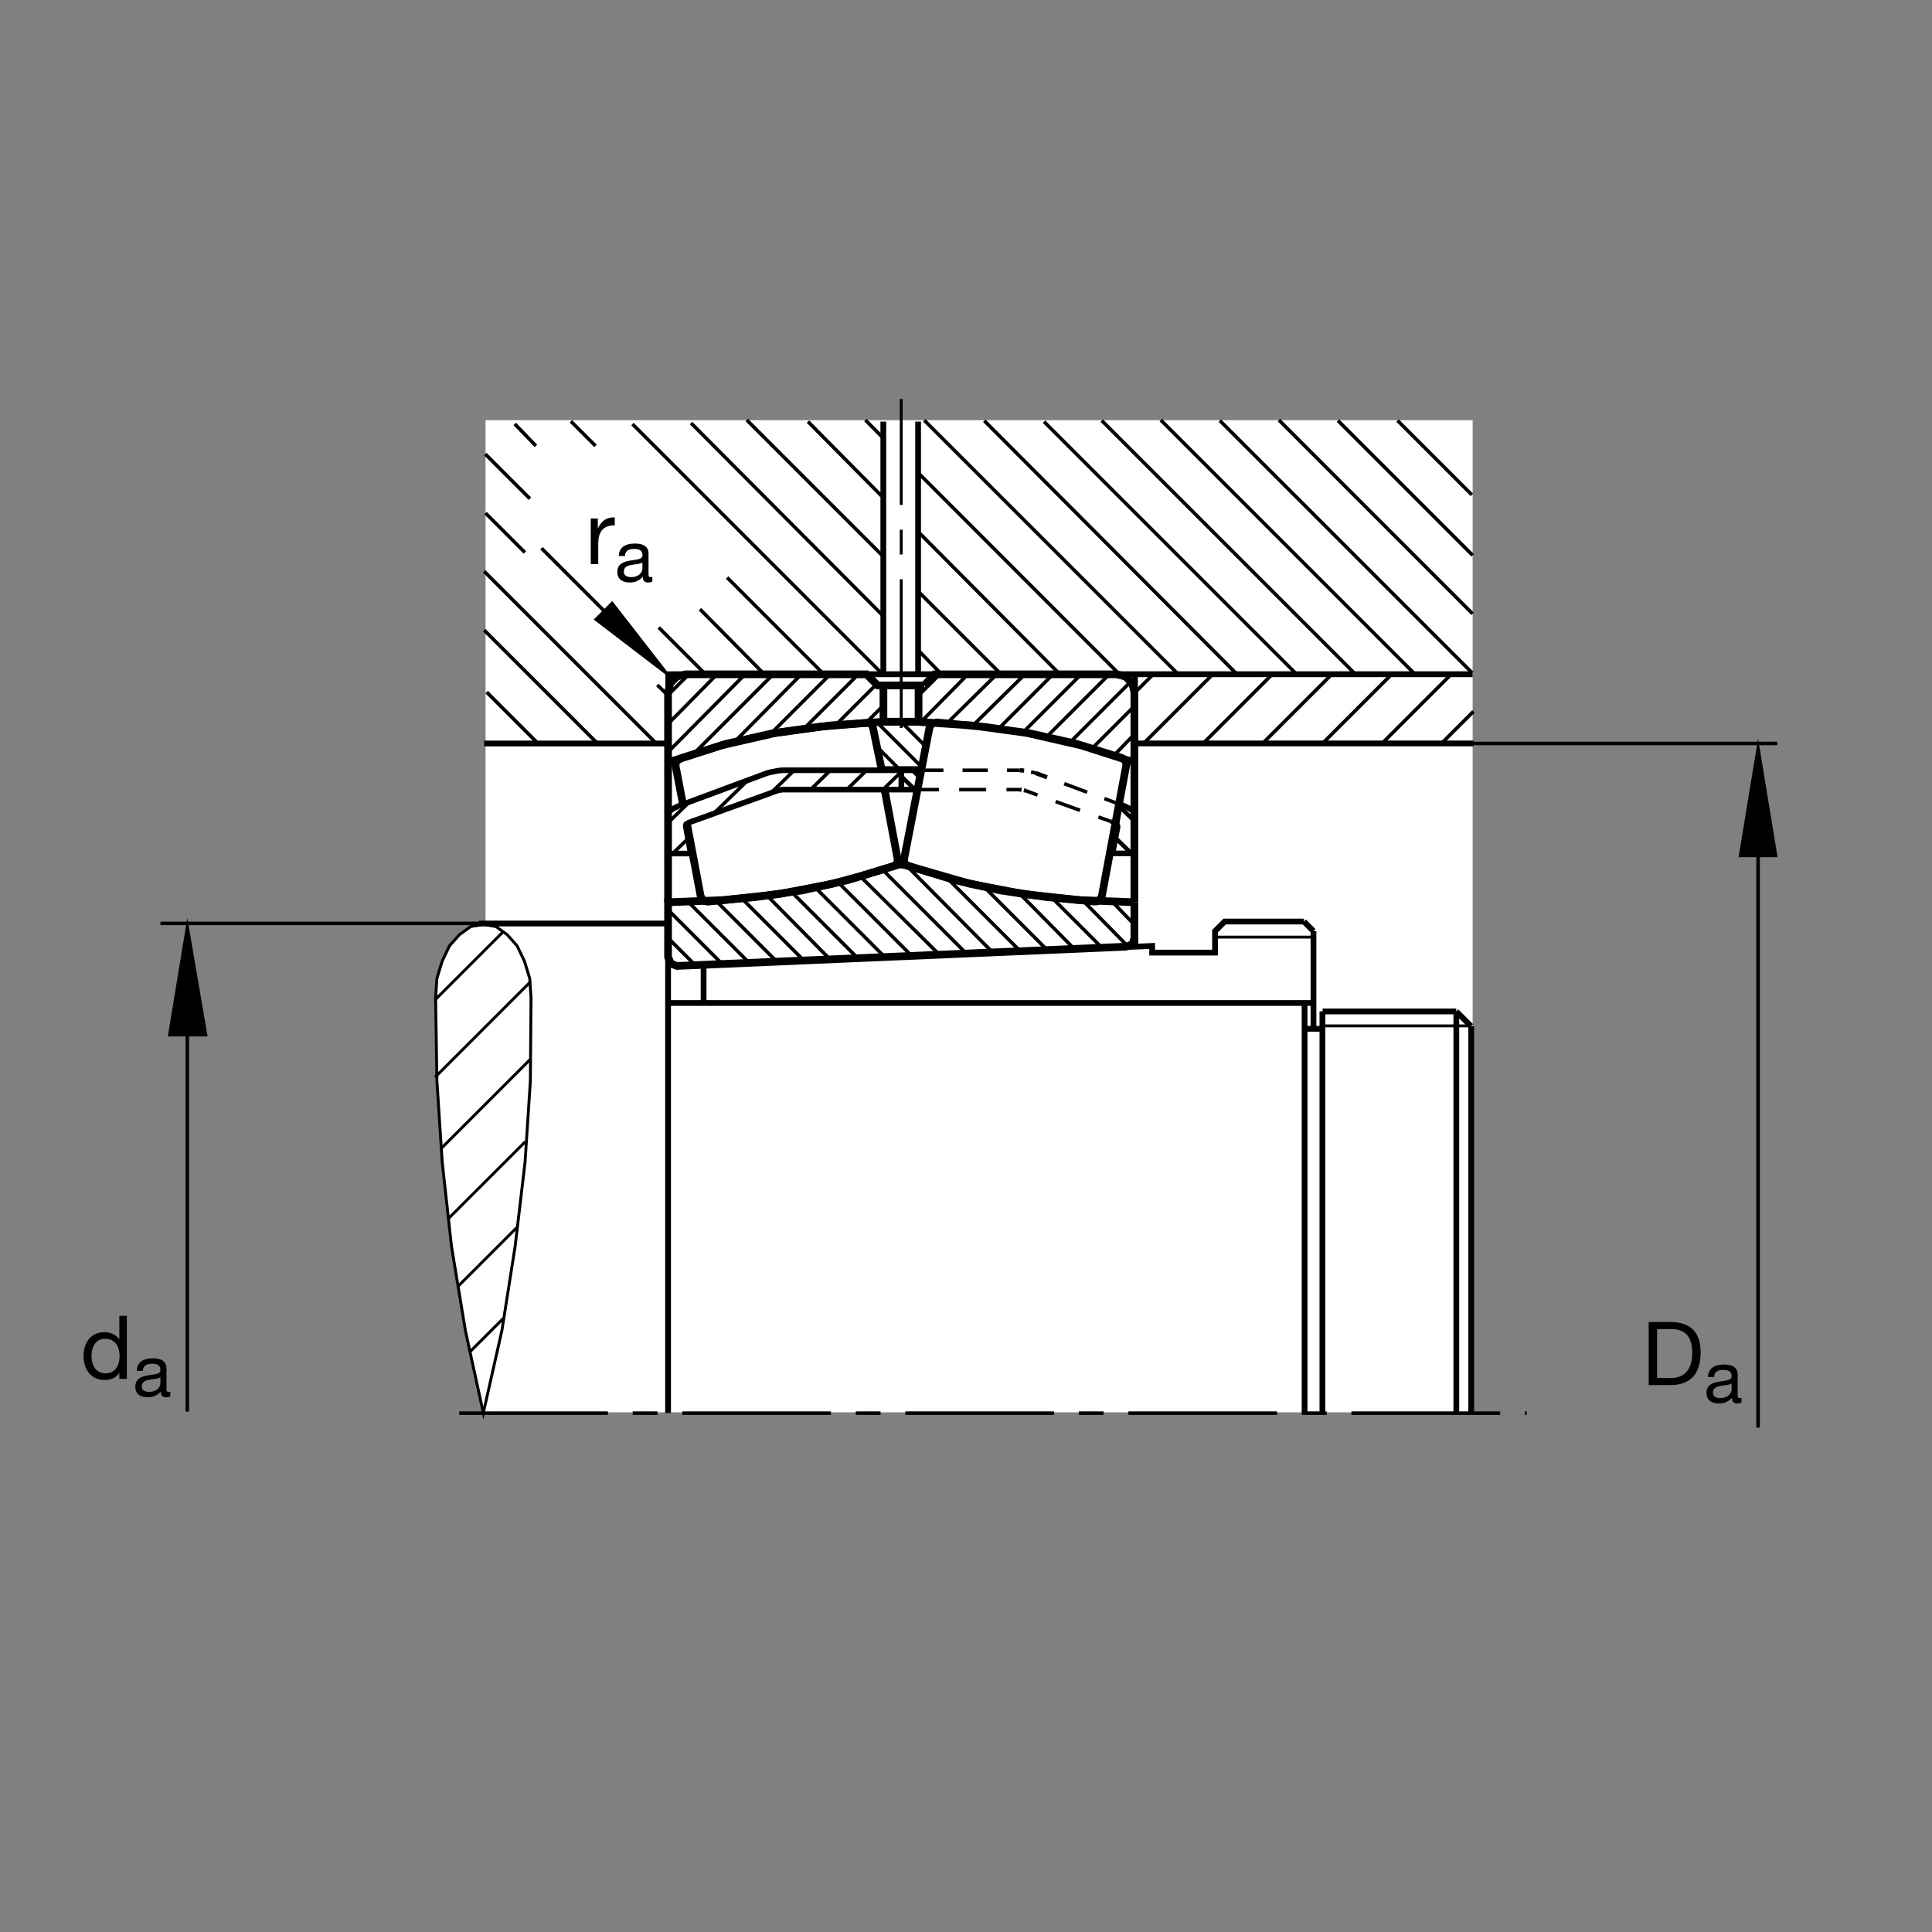 <?xml version="1.0" encoding="utf-8"?>
<!-- Generator: Adobe Illustrator 22.1.0, SVG Export Plug-In . SVG Version: 6.00 Build 0)  -->
<svg version="1.1" id="Ebene_1" xmlns="http://www.w3.org/2000/svg" xmlns:xlink="http://www.w3.org/1999/xlink" x="0px" y="0px"
	 viewBox="0 0 779.527 779.526" style="enable-background:new 0 0 779.527 779.526;" xml:space="preserve">
<rect x="0" y="0" width="779.527" height="779.526" fill="#808080" stroke="none"/>
<style type="text/css">
	.st0{fill:none;}
	.st1{fill:#FFFFFF;}
	.st2{fill:none;stroke:#000000;stroke-width:2.329;stroke-miterlimit:10;}
	.st3{fill:none;stroke:#000000;stroke-width:1.417;stroke-miterlimit:3.864;stroke-dasharray:60,10,10,10;}
	.st4{fill:none;stroke:#000000;stroke-width:2.33;stroke-miterlimit:10;}
	.st5{fill:none;stroke:#000000;stroke-width:1.165;stroke-miterlimit:10;stroke-dasharray:60,10,10,10;}
	.st6{fill:none;stroke:#000000;stroke-width:1.165;stroke-miterlimit:10;}
	.st7{fill:none;stroke:#000000;stroke-width:3.107;stroke-miterlimit:10;}
	.st8{fill:none;stroke:#000000;stroke-width:1.417;stroke-miterlimit:10;}
	.st9{stroke:#000000;stroke-width:1.165;stroke-miterlimit:10;}
	.st10{fill:none;stroke:#000000;stroke-width:1.417;stroke-miterlimit:3.864;}
	.st11{fill:none;stroke:#000000;stroke-width:2.268;stroke-miterlimit:3.864;}
	.st12{fill:none;stroke:#000000;stroke-width:1.7;stroke-miterlimit:10;}
	.st13{fill:none;stroke:#000000;stroke-width:1.701;stroke-miterlimit:10;stroke-dasharray:60,10,10,10;}
	.st14{fill:none;stroke:#000000;stroke-width:1.701;stroke-miterlimit:10;}
</style>
<g>
	<polygon class="st0" points="0,0 779.527,0 779.527,779.526 0,779.526 0,0 	"/>
	<polygon class="st1" points="195.901,169.546 594.185,169.546 594.185,569.854 194.964,569.854 187.351,534.013 182.866,508.33 
		180.225,486.093 177.727,457.363 176.35,437.685 176.033,421.279 175.938,404.541 176.257,394.717 178.244,388.293 
		181.567,382.365 184.675,377.668 190.119,373.918 195.901,372.651 195.901,169.546 	"/>
	<path class="st2" d="M594.497,299.966H457.944 M269.636,299.986h-74.301 M457.934,302.004v-29.971"/>
	<line class="st3" x1="185.283" y1="570.176" x2="616.001" y2="570.176"/>
	<polyline class="st2" points="594.185,272.034 271.23,272.034 269.638,272.038 269.641,273.77 269.636,302.004 	"/>
	<path class="st4" d="M370.439,272.154V170.105 M356.404,170.105v102.049"/>
	<line class="st5" x1="363.625" y1="293.728" x2="363.625" y2="160.974"/>
	<line class="st6" x1="490.249" y1="378.103" x2="529.966" y2="378.103"/>
	<line class="st4" x1="269.553" y1="570.097" x2="269.553" y2="372.654"/>
	<path class="st2" d="M526.089,371.819l3.877,3.884 M529.966,375.703v39.404 M529.966,404.697H269.463 M283.889,404.619v-15.478
		 M593.608,414.052v156.172 M526.372,570.224V404.717"/>
	<path class="st7" d="M356.433,276.552h16.477 M370.62,291.323v-14.771 M457.7,307.312V279.24 M457.7,279.24l-0.898-3.584
		 M456.802,275.656l-2.686-2.688l-3.584-0.896 M450.532,272.073h-73.46l-4.182,4.479 M269.553,363.987v-56.675 M457.7,381.975
		v-3.586 M457.7,363.987v-56.675 M356.455,291.206v-14.654h-2.331l-4.48-4.479h-72.923l-3.584,0.896l-2.688,2.688l-0.896,3.584
		v28.072 M269.553,307.61l21.504-6.865l22.1-5.078l22.1-2.986l21.496-1.494h6.872h5.676l22.695,1.494l22.1,2.986l22.1,5.078
		l21.503,6.865 M442.534,363.697l1.387-0.796l0.634-1.236l9.863-52.859l-0.107-1.431l-0.86-1.057l-0.83-0.5l-18.213-5.672
		l-18.516-4.182l-18.821-2.688l-19.111-1.792l-1.172,0.263l-1.326,0.794l-0.5,1.362l-10.142,52.531l-0.022,1.158l0.319,0.932
		l0.591,0.462l1.079,0.473l18.34,5.635l18.518,4.182l18.809,2.688l19.111,1.792L442.534,363.697L442.534,363.697z"/>
	<polyline class="st2" points="283.889,389.141 464.868,381.675 464.868,384.363 490.249,384.363 490.249,375.703 494.135,371.819 
		526.089,371.819 	"/>
	<polygon class="st7" points="269.553,364.055 291.951,363.159 314.052,360.769 335.852,356.589 348.598,353.098 362.256,348.965 
		363.347,348.764 364.673,348.93 391.399,356.589 413.198,360.769 435.298,363.159 457.7,364.055 457.7,363.987 457.7,378.388 
		457.319,380.053 456.802,380.779 455.884,381.484 454.116,381.975 273.137,389.739 270.749,388.843 269.553,386.155 
		269.553,364.055 	"/>
	<line class="st4" x1="269.463" y1="372.624" x2="193.225" y2="372.624"/>
	<polygon class="st6" points="211.587,387.771 213.725,394.736 214.26,402.52 213.992,436.123 211.853,468.896 207.844,502.9 
		202.495,536.914 195.007,570.097 187.788,536.914 182.173,502.9 178.427,468.896 176.289,436.123 175.755,402.52 176.289,394.736 
		178.427,387.771 181.369,381.626 185.381,377.119 189.927,373.84 195.007,373.02 200.088,373.84 204.634,377.119 208.645,381.626 
		211.587,387.771 	"/>
	<line class="st2" x1="533.569" y1="570.224" x2="533.569" y2="408.066"/>
	<line class="st4" x1="533.647" y1="408.095" x2="587.583" y2="408.095"/>
	<line class="st2" x1="587.602" y1="408.095" x2="587.602" y2="570.224"/>
	<line class="st4" x1="587.583" y1="408.095" x2="593.54" y2="414.052"/>
	<line class="st6" x1="593.608" y1="413.916" x2="533.647" y2="413.916"/>
	<line class="st4" x1="533.647" y1="415.107" x2="526.499" y2="415.107"/>
	<path class="st6" d="M203.042,375.921l-27.532,27.527 M214.16,396.016l-38.65,38.652 M214.035,427.353L177.63,463.76
		 M211.917,460.693l-31.043,31.035 M208.714,495.107l-23.75,23.75 M203.042,531.992l-13.764,13.769"/>
	<path class="st7" d="M277.251,332.768l5.398,28.533l0.53,1.323l1.258,0.96l1.226,0.198l19.133-1.816l18.814-2.688l18.516-4.182
		l18.645-5.734l0.808-0.66l0.464-0.581l0.147-0.73l-0.053-0.954l-5.201-27.729 M355.788,310.747l-3.51-16.875l-0.33-1.076
		l-0.579-0.611l-0.744-0.449l-1.306-0.034l-19.141,1.575l-18.813,2.688l-18.516,4.182l-18.178,5.85l-1.756,1.108l-0.373,1.702
		l3.086,16.033"/>
	<path class="st8" d="M64.729,372.563h132.495 M75.583,394.98v174.59"/>
	<polygon class="st9" points="75.583,373.889 68.403,417.597 83.076,417.597 75.583,373.889 75.583,373.889 	"/>
	<polygon class="st9" points="269.15,271.887 240.429,249.924 246.975,243.379 269.15,271.887 269.15,271.887 	"/>
	<path class="st8" d="M249.575,252.312l-31.106-31.109 M709.35,576.045V338.332"/>
	<polygon class="st9" points="702.173,345.283 716.538,345.283 709.35,301.574 702.173,345.283 	"/>
	<line class="st8" x1="717.094" y1="299.97" x2="594.185" y2="299.97"/>
	<g>
		<path d="M665.216,533.408h8.729c7.839,0,12.221,3.919,12.221,12.114c0,8.515-3.741,13.325-12.221,13.325h-8.729V533.408z
			 M668.601,555.997h5.629c2.316,0,8.551-0.641,8.551-10.012c0-6.057-2.245-9.727-8.48-9.727h-5.701V555.997z"/>
	</g>
	<g>
		<path d="M702.669,565.879c-0.436,0.262-0.988,0.407-1.773,0.407c-1.279,0-2.093-0.698-2.093-2.325
			c-1.366,1.599-3.198,2.325-5.291,2.325c-2.732,0-4.971-1.221-4.971-4.215c0-3.401,2.529-4.128,5.087-4.622
			c2.733-0.523,5.058-0.349,5.058-2.209c0-2.151-1.773-2.5-3.343-2.5c-2.093,0-3.633,0.64-3.75,2.849h-2.471
			c0.145-3.721,3.023-5.029,6.366-5.029c2.703,0,5.639,0.61,5.639,4.128v7.732c0,1.163,0,1.686,0.785,1.686
			c0.203,0,0.436-0.029,0.756-0.145V565.879z M698.657,558.176c-0.959,0.698-2.82,0.727-4.476,1.017
			c-1.628,0.291-3.023,0.872-3.023,2.703c0,1.628,1.395,2.209,2.907,2.209c3.256,0,4.593-2.035,4.593-3.401V558.176z"/>
	</g>
	<g>
		<path d="M238.357,209.182h2.85v3.884h0.072c1.461-2.957,3.491-4.418,6.769-4.311v3.207c-4.881,0-6.663,2.779-6.663,7.446v8.195
			h-3.029V209.182z"/>
	</g>
	<g>
		<path d="M263.211,234.629c-0.436,0.262-0.988,0.407-1.773,0.407c-1.279,0-2.093-0.698-2.093-2.325
			c-1.366,1.599-3.198,2.325-5.291,2.325c-2.732,0-4.971-1.221-4.971-4.215c0-3.401,2.529-4.128,5.087-4.622
			c2.733-0.523,5.058-0.349,5.058-2.209c0-2.151-1.773-2.5-3.343-2.5c-2.093,0-3.633,0.639-3.75,2.849h-2.471
			c0.145-3.721,3.023-5.029,6.366-5.029c2.703,0,5.639,0.61,5.639,4.127v7.732c0,1.163,0,1.686,0.785,1.686
			c0.203,0,0.436-0.029,0.756-0.145V234.629z M259.199,226.926c-0.959,0.698-2.82,0.727-4.476,1.018
			c-1.628,0.291-3.023,0.872-3.023,2.703c0,1.628,1.395,2.209,2.907,2.209c3.256,0,4.593-2.035,4.593-3.401V226.926z"/>
	</g>
	<g>
		<path d="M51.175,556.358h-3.029v-2.494h-0.071c-0.998,2.031-3.349,2.922-5.879,2.922c-5.665,0-8.48-4.489-8.48-9.691
			s2.779-9.584,8.408-9.584c1.888,0,4.596,0.713,5.95,2.886h0.071v-9.477h3.029V556.358z M42.624,554.113
			c4.062,0,5.629-3.491,5.629-6.948c0-3.634-1.639-6.983-5.808-6.983c-4.133,0-5.522,3.527-5.522,7.126
			C36.923,550.764,38.705,554.113,42.624,554.113z"/>
	</g>
	<g>
		<path d="M68.716,563.379c-0.436,0.262-0.988,0.407-1.773,0.407c-1.279,0-2.093-0.698-2.093-2.325
			c-1.366,1.599-3.198,2.325-5.29,2.325c-2.732,0-4.971-1.221-4.971-4.215c0-3.401,2.529-4.128,5.087-4.622
			c2.732-0.523,5.058-0.349,5.058-2.209c0-2.151-1.773-2.5-3.343-2.5c-2.093,0-3.634,0.64-3.75,2.849H55.17
			c0.145-3.721,3.023-5.029,6.366-5.029c2.703,0,5.639,0.61,5.639,4.128v7.732c0,1.163,0,1.686,0.785,1.686
			c0.203,0,0.436-0.029,0.756-0.145V563.379z M64.705,555.676c-0.959,0.698-2.82,0.727-4.476,1.017
			c-1.628,0.291-3.023,0.872-3.023,2.703c0,1.628,1.395,2.209,2.907,2.209c3.256,0,4.593-2.035,4.593-3.401V555.676z"/>
	</g>
	<path class="st8" d="M427.612,272.034l-56.67-56.987 M475.093,271.74L372.942,169.594 M397.146,169.76L498.96,271.889
		 M522.475,271.36l-101.24-101.238 M444.527,169.692l102.207,102.197 M570.747,271.865L468.354,169.477 M403.892,272.034
		l-33.367-33.367 M278.821,170.691l77.59,77.902 M356.111,272.021L255.188,171.098 M293.379,233.015l39.016,39.019 M308.357,272.034
		l-25.943-26.255 M195.808,183.21l18.001,18.001 M211.789,222.917l-15.884-15.884 M195.342,230.51l69.563,69.563 M241.048,299.941
		l-45.706-45.703 M216.987,299.892l-20.642-20.639 M457.768,279.602l7.715-7.712 M461.479,299.905l28.017-28.016 M485.493,299.905
		l28.008-28.016 M509.497,299.905l27.686-27.678 M370.622,262.49l9.226,9.544 M323.31,272.073l-26.878,27.177 M311.064,295.964
		l23.892-23.891 M346.306,272.073l-21.504,21.501 M337.644,292.08l16.048-16.043 M356.502,284.573l-7.097,7.097 M370.662,280.566
		l8.494-8.493 M390.505,272.073l-18.816,19.113 M381.946,291.982l20.208-19.909 M413.501,272.073L392.5,292.776 M402.818,294.102
		l22.031-22.029 M436.197,272.073l-23.291,23.293 M422.456,297.158l25.088-25.085 M456.206,275.059l-24.492,24.49 M440.678,301.939
		l17.021-17.024 M457.7,296.262l-8.066,8.362 M311.96,272.073l-31.357,31.357 M269.553,303.43l31.06-31.357 M289.265,272.073
		l-19.712,20.007 M269.553,280.434l8.365-8.361 M397.605,358.382l24.997,25.003 M411.635,383.767l-29.265-29.268 M365.788,349.262
		l34.793,35.091 M389.802,384.624l-33.842-33.841 M347.432,353.901l31.877,31.579 M368.337,386.155l-29.866-29.863 M329.214,358.382
		l27.639,27.639 M346.072,386.587l-26.414-26.416 M309.404,361.27l25.4,25.696 M324.226,387.436l-25.014-25.012 M288.692,363.252
		l24.66,24.658 M302.176,388.384l-24.603-24.603 M269.485,367.041l21.816,21.816 M411.635,360.769L433.569,383 M444.634,382.414
		l-19.854-19.853 M437.319,363.757l17.617,17.91 M457.632,373.015l-8.359-8.662 M280.425,389.328l-10.94-10.94 M533.667,299.905
		l28.018-28.016 M557.68,299.905l27.911-27.908 M492.182,169.692l101.729,101.726 M230.337,169.973l9.939,9.939 M216.238,179.912
		l-8.567-8.877 M355.735,200.151l-29.734-30.046 M355.832,223.977l-54.531-54.531 M594.175,247.646l-78.164-78.169 M539.829,169.692
		l54.375,54.375 M265.777,253.178l18.974,18.975 M269.463,280.591l-4.236-4.234 M370.664,190.977l80.991,81.057 M349.167,169.477
		l6.951,7.019 M581.665,299.905l12.862-12.862 M563.892,169.692l29.98,29.978"/>
	<path class="st10" d="M371.882,309.468l-18.032-18.035 M373.054,300.715l-9.047-9.048 M362.585,310.09l-8.169-8.169"/>
	<polyline class="st11" points="449.643,331.987 450.503,332.514 450.893,333.266 450.874,334.018 448.892,344.328 457.866,344.328 
		457.866,327.776 455.904,326.347 453.687,325.219 450.219,323.94 	"/>
	<path class="st8" d="M429.409,316.194l9.248,3.46 M445.591,322.212l4.628,1.728 M443.188,329.658l4.912,1.729 M435.767,326.948
		l-9.824-3.533"/>
	<line class="st11" x1="451.665" y1="324.468" x2="450.454" y2="332.356"/>
	<line class="st12" x1="448.1" y1="331.387" x2="449.643" y2="331.987"/>
	<path class="st8" d="M372.375,310.776h8.276 M388.362,310.776h10.21 M406.284,310.776h5.108"/>
	<line class="st13" x1="417.847" y1="311.906" x2="422.466" y2="313.635"/>
	<path class="st8" d="M418.618,320.781l-4.912-1.807 M411.577,318.598h-5.488 M397.898,318.598h-10.886 M378.821,318.598h-7.827"/>
	<line class="st13" x1="411.392" y1="310.776" x2="413.218" y2="310.927"/>
	<line class="st8" x1="416.01" y1="311.455" x2="417.847" y2="311.906"/>
	<path class="st13" d="M411.577,318.598l0.586,0.076 M413.12,318.826l0.586,0.149"/>
	<path class="st11" d="M373.984,291.567l-10.234,0.095l-10.788-0.017l-0.733,1.023l3.343,16.926l0.759,0.684l15.088,0.003
		l0.578-0.525l3.045-17.163L373.984,291.567L373.984,291.567z M363.664,310.776v7.788"/>
	<line class="st12" x1="369.802" y1="318.547" x2="371.331" y2="310.832"/>
	<path class="st11" d="M363.714,318.598h6.821 M363.645,310.776h-11.802h-5.107h-7.707h-10.213h-7.71h-5.107l-1.829,0.151
		l-2.796,0.528l-1.831,0.452l-4.624,1.729l-6.939,2.559l-9.248,3.46l-6.939,2.559l-4.624,1.728l-3.47,1.279 M276.807,334.187
		l-0.12-0.986l0.193-0.686l0.869-0.527l1.54-0.601l4.912-1.729l7.422-2.71l9.826-3.533l7.325-2.634l4.912-1.807l0.578-0.149
		l0.962-0.151l0.581-0.076h5.491h8.191h10.886h8.191h5.396h9.846 M372.082,310.776h-8.271 M276.836,334.187l1.853,10.21h-9.131
		V327.7 M269.558,327.776l1.927-1.429l2.216-1.128"/>
	<line class="st10" x1="278.528" y1="344.077" x2="278.059" y2="344.35"/>
	<path class="st8" d="M327.06,318.598l7.823-7.629 M341.667,318.598l7.82-7.629 M356.272,318.598l7.361-7.182 M310.96,320.059
		l9.316-9.09 M287.844,328.365l13.801-13.47 M269.788,331.731l7.822-7.632 M271.399,344.414l5.979-5.838"/>
	<path class="st14" d="M363.635,313.213l5.635,5.498 M368.235,310.854l2.647,2.581 M451.499,325.219l6.211,6.062 M450.122,338.127
		l6.211,6.062"/>
</g>
<g>
</g>
<g>
</g>
<g>
</g>
<g>
</g>
<g>
</g>
<g>
</g>
<g>
</g>
<g>
</g>
<g>
</g>
<g>
</g>
<g>
</g>
<g>
</g>
</svg>
